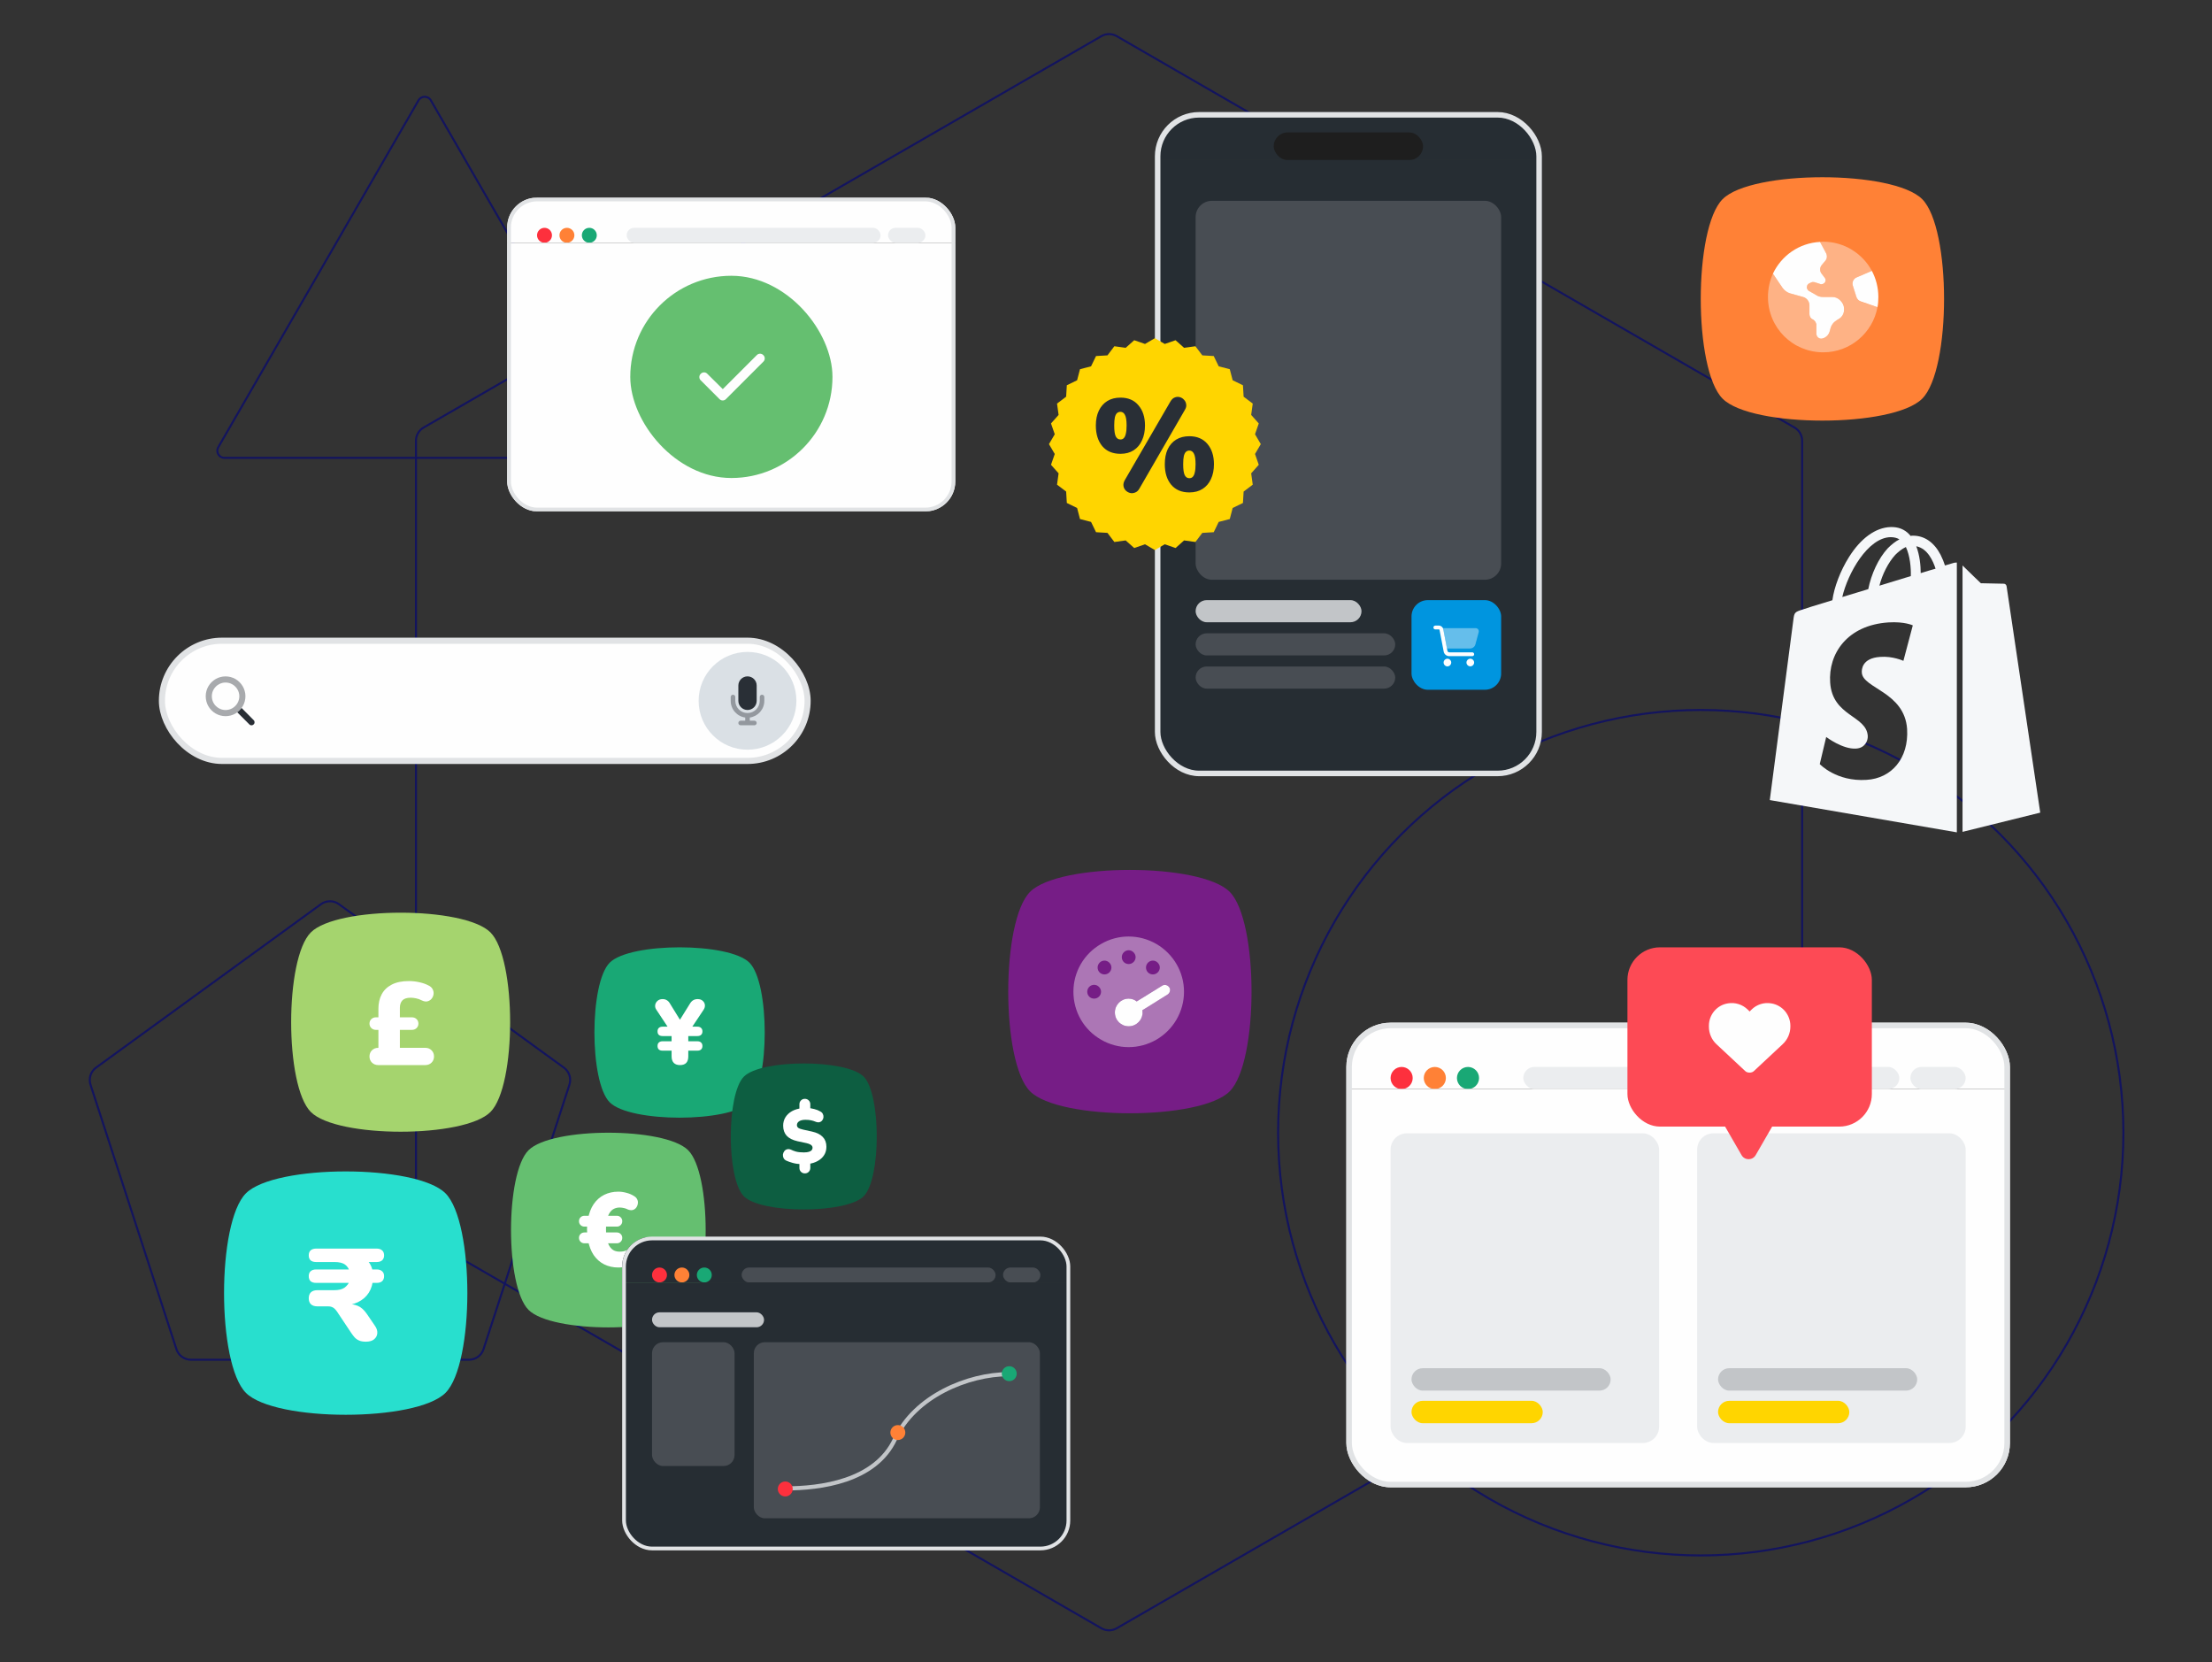 <svg width="1086" height="816" viewBox="0 0 1086 816" fill="none" xmlns="http://www.w3.org/2000/svg">
<rect x="0" y="0" width="1086" height="816" fill="#333333" stroke="none"/>
<circle cx="208" cy="208" r="207.5" transform="matrix(-1 0 0 1 1043 348)" stroke="#13145E"/>
<path d="M211.531 49.25C210.184 46.917 206.816 46.917 205.469 49.25L107.175 219.5C105.828 221.833 107.512 224.75 110.206 224.75H306.794C309.488 224.75 311.172 221.833 309.825 219.5L211.531 49.25Z" stroke="#13145E"/>
<path d="M166.408 443.821C163.78 441.911 160.22 441.911 157.592 443.821L47.163 524.052C44.534 525.962 43.434 529.347 44.438 532.438L86.618 662.254C87.622 665.344 90.502 667.436 93.751 667.437H230.249C233.498 667.436 236.378 665.344 237.382 662.254L279.562 532.438C280.566 529.347 279.466 525.962 276.837 524.052L166.408 443.821Z" stroke="#13145E"/>
<path d="M548.25 17.742C545.93 16.402 543.07 16.402 540.75 17.742L207.969 209.874C205.648 211.214 204.219 213.69 204.219 216.369V600.631C204.219 603.31 205.648 605.786 207.969 607.126L540.75 799.258C543.07 800.597 545.93 800.597 548.25 799.258L881.031 607.126C883.352 605.786 884.781 603.31 884.781 600.631V216.369C884.781 213.69 883.352 211.214 881.031 209.874L548.25 17.742Z" stroke="#13145E"/>
<path d="M367.932 472.521C357.904 462.493 309.367 462.493 299.357 472.521C289.329 482.531 289.329 531.068 299.357 541.097C309.385 551.125 357.904 551.125 367.932 541.097C377.961 531.068 377.961 482.549 367.932 472.521Z" fill="#19A875"/>
<path d="M333.845 522.804C332.531 522.804 331.515 522.445 330.799 521.728C330.082 520.982 329.723 519.921 329.723 518.548V515.725H325.333C324.527 515.725 323.899 515.531 323.451 515.143C323.033 514.725 322.824 514.157 322.824 513.44C322.824 512.694 323.033 512.126 323.451 511.738C323.899 511.32 324.527 511.111 325.333 511.111H329.723V508.557H325.333C324.527 508.557 323.899 508.363 323.451 507.975C323.033 507.587 322.824 507.019 322.824 506.272C322.824 505.526 323.033 504.958 323.451 504.57C323.899 504.152 324.527 503.943 325.333 503.943H328.424V504.973L322.197 495.565C321.749 494.908 321.57 494.176 321.659 493.37C321.779 492.564 322.152 491.877 322.779 491.309C323.407 490.712 324.258 490.413 325.333 490.413C326.139 490.413 326.841 490.607 327.439 490.996C328.066 491.354 328.618 491.981 329.096 492.877L334.651 501.882H332.994L338.594 492.877C339.102 491.981 339.669 491.354 340.296 490.996C340.923 490.607 341.655 490.413 342.491 490.413C343.567 490.413 344.403 490.697 345 491.264C345.627 491.802 345.986 492.474 346.075 493.28C346.165 494.087 345.941 494.893 345.403 495.7L339.221 504.973V503.943H342.357C343.163 503.943 343.776 504.152 344.194 504.57C344.642 504.958 344.866 505.526 344.866 506.272C344.866 507.019 344.642 507.587 344.194 507.975C343.776 508.363 343.163 508.557 342.357 508.557H337.922V511.111H342.357C343.163 511.111 343.776 511.32 344.194 511.738C344.642 512.126 344.866 512.694 344.866 513.44C344.866 514.157 344.642 514.725 344.194 515.143C343.776 515.531 343.163 515.725 342.357 515.725H337.922V518.548C337.922 521.385 336.563 522.804 333.845 522.804Z" fill="white"/>
<path d="M240.784 457.67C227.89 444.777 165.485 444.777 152.615 457.67C139.722 470.54 139.722 532.945 152.615 545.838C165.509 558.732 227.89 558.732 240.784 545.838C253.677 532.945 253.677 470.564 240.784 457.67Z" fill="#A5D46E"/>
<path d="M185.668 522.8C184.477 522.8 183.46 522.397 182.615 521.59C181.809 520.784 181.405 519.785 181.405 518.595C181.405 517.366 181.809 516.349 182.615 515.542C183.46 514.736 184.477 514.333 185.668 514.333H187.799L185.783 516.003V503.849L187.741 505.52H184.573C183.69 505.52 182.941 505.232 182.327 504.656C181.713 504.041 181.405 503.312 181.405 502.467C181.405 501.545 181.713 500.797 182.327 500.221C182.941 499.645 183.69 499.357 184.573 499.357H187.741L185.783 501.257V495.152C185.783 492.464 186.321 490.102 187.396 488.067C188.471 486.032 190.122 484.438 192.349 483.286C194.577 482.134 197.38 481.558 200.759 481.558C202.487 481.558 204.196 481.75 205.885 482.134C207.613 482.518 209.053 483.017 210.205 483.632C211.242 484.093 211.972 484.726 212.394 485.533C212.817 486.339 212.97 487.165 212.855 488.009C212.74 488.854 212.413 489.603 211.876 490.256C211.377 490.87 210.705 491.293 209.86 491.523C209.015 491.715 208.055 491.542 206.98 491.005C206.097 490.544 205.175 490.217 204.215 490.025C203.293 489.833 202.429 489.737 201.623 489.737C199.741 489.737 198.378 490.179 197.533 491.062C196.727 491.945 196.324 493.155 196.324 494.691V501.027L195.287 499.357H202.199C203.121 499.357 203.889 499.645 204.503 500.221C205.117 500.797 205.425 501.545 205.425 502.467C205.425 503.312 205.117 504.041 204.503 504.656C203.889 505.232 203.121 505.52 202.199 505.52H196.324V514.333H208.823C210.052 514.333 211.069 514.736 211.876 515.542C212.682 516.349 213.085 517.366 213.085 518.595C213.085 519.785 212.682 520.784 211.876 521.59C211.069 522.397 210.052 522.8 208.823 522.8H185.668Z" fill="white"/>
<path d="M337.858 564.596C326.397 553.135 270.926 553.135 259.486 564.596C248.025 576.035 248.025 631.507 259.486 642.967C270.947 654.428 326.397 654.428 337.858 642.967C349.319 631.507 349.319 576.056 337.858 564.596Z" fill="#65BF70"/>
<path d="M303.559 622.163C301.034 622.163 298.73 621.651 296.647 620.627C294.599 619.603 292.876 618.084 291.476 616.07C290.111 614.022 289.172 611.547 288.66 608.646L289.889 610.284H286.971C286.186 610.284 285.537 610.028 285.025 609.516C284.513 609.004 284.257 608.373 284.257 607.622C284.257 606.871 284.513 606.24 285.025 605.728C285.537 605.216 286.186 604.96 286.971 604.96H289.582L288.302 606.24C288.234 605.113 288.199 604.157 288.199 603.372C288.199 602.553 288.251 601.683 288.353 600.761L289.633 602.092H286.971C286.186 602.092 285.537 601.836 285.025 601.324C284.513 600.812 284.257 600.181 284.257 599.43C284.257 598.679 284.513 598.048 285.025 597.536C285.537 597.024 286.186 596.768 286.971 596.768H290.299L288.66 598.457C289.172 595.522 290.111 593.047 291.476 591.033C292.876 589.019 294.599 587.5 296.647 586.476C298.73 585.452 301.034 584.94 303.559 584.94C304.857 584.94 306.188 585.128 307.553 585.504C308.918 585.845 310.164 586.374 311.291 587.091C312.042 587.535 312.571 588.098 312.878 588.78C313.185 589.463 313.27 590.163 313.134 590.88C313.031 591.596 312.758 592.245 312.315 592.825C311.905 593.371 311.342 593.747 310.625 593.952C309.908 594.122 309.089 594.02 308.167 593.644C307.69 593.371 307.075 593.149 306.324 592.979C305.607 592.808 304.908 592.723 304.225 592.723C303.269 592.723 302.382 592.911 301.563 593.286C300.778 593.627 300.095 594.208 299.515 595.027C298.934 595.812 298.457 596.87 298.081 598.201L297.108 596.768H302.843C303.594 596.768 304.225 597.024 304.737 597.536C305.249 598.048 305.505 598.679 305.505 599.43C305.505 600.181 305.249 600.812 304.737 601.324C304.225 601.836 303.594 602.092 302.843 602.092H296.033L297.569 600.966C297.535 601.683 297.518 602.451 297.518 603.27C297.518 604.089 297.535 604.874 297.569 605.625L296.135 604.96H302.843C303.594 604.96 304.225 605.216 304.737 605.728C305.249 606.24 305.505 606.871 305.505 607.622C305.505 608.373 305.249 609.004 304.737 609.516C304.225 610.028 303.594 610.284 302.843 610.284H297.159L298.081 608.902C298.457 610.233 298.934 611.308 299.515 612.128C300.095 612.913 300.778 613.493 301.563 613.868C302.382 614.21 303.269 614.38 304.225 614.38C304.942 614.38 305.642 614.312 306.324 614.176C307.007 614.005 307.638 613.766 308.219 613.459C309.106 613.083 309.908 612.998 310.625 613.203C311.376 613.408 311.956 613.783 312.366 614.329C312.775 614.875 313.031 615.507 313.134 616.224C313.27 616.906 313.185 617.589 312.878 618.272C312.571 618.954 312.059 619.517 311.342 619.961C310.25 620.678 309.021 621.224 307.655 621.6C306.29 621.975 304.925 622.163 303.559 622.163Z" fill="white"/>
<path d="M424.007 528.447C415.411 519.851 373.808 519.851 365.228 528.447C356.632 537.027 356.632 578.63 365.228 587.226C373.824 595.821 415.411 595.821 424.007 587.226C432.602 578.63 432.602 537.042 424.007 528.447Z" fill="#0D5E41"/>
<path d="M395.134 575.962C394.391 575.962 393.764 575.706 393.252 575.194C392.74 574.682 392.484 574.042 392.484 573.274V570.432L393.636 571.469C391.921 571.392 390.436 571.175 389.182 570.816C387.927 570.458 386.903 570.099 386.11 569.741C385.444 569.434 384.97 568.999 384.689 568.435C384.433 567.872 384.33 567.296 384.382 566.707C384.458 566.119 384.676 565.581 385.034 565.095C385.393 564.608 385.854 564.288 386.417 564.135C387.006 563.955 387.684 564.032 388.452 564.365C388.964 564.647 389.732 564.941 390.756 565.248C391.806 565.53 393.098 565.671 394.634 565.671C395.71 565.671 396.554 565.568 397.169 565.363C397.809 565.159 398.257 564.89 398.513 564.557C398.794 564.199 398.935 563.815 398.935 563.405C398.935 563.021 398.833 562.701 398.628 562.445C398.449 562.163 398.142 561.92 397.706 561.715C397.271 561.485 396.67 561.28 395.902 561.101L391.562 560.179C389.182 559.642 387.402 558.746 386.225 557.491C385.073 556.211 384.497 554.56 384.497 552.538C384.497 551.002 384.868 549.632 385.61 548.429C386.378 547.2 387.441 546.202 388.798 545.434C390.18 544.666 391.793 544.179 393.636 543.975L392.484 544.627V542.055C392.484 541.287 392.74 540.647 393.252 540.135C393.764 539.623 394.391 539.367 395.134 539.367C395.902 539.367 396.542 539.623 397.054 540.135C397.566 540.647 397.822 541.287 397.822 542.055V544.627L396.67 543.898C397.642 543.923 398.692 544.09 399.818 544.397C400.945 544.679 401.93 545.075 402.775 545.587C403.364 545.895 403.774 546.317 404.004 546.855C404.26 547.392 404.35 547.943 404.273 548.506C404.222 549.043 404.017 549.53 403.658 549.965C403.326 550.4 402.865 550.695 402.276 550.848C401.713 550.976 401.034 550.874 400.241 550.541C399.652 550.285 398.986 550.08 398.244 549.927C397.527 549.747 396.606 549.658 395.479 549.658C394.122 549.658 393.073 549.901 392.33 550.387C391.614 550.874 391.255 551.501 391.255 552.269C391.255 552.781 391.46 553.216 391.87 553.575C392.305 553.907 393.086 554.202 394.212 554.458L398.59 555.418C401.022 555.955 402.814 556.851 403.966 558.106C405.143 559.335 405.732 560.935 405.732 562.906C405.732 564.442 405.361 565.799 404.618 566.976C403.876 568.154 402.839 569.114 401.508 569.856C400.202 570.599 398.679 571.085 396.938 571.315L397.822 570.394V573.274C397.822 574.042 397.566 574.682 397.054 575.194C396.567 575.706 395.927 575.962 395.134 575.962Z" fill="white"/>
<path d="M218.709 585.745C204.383 571.418 135.044 571.418 120.745 585.745C106.418 600.044 106.418 669.383 120.745 683.709C135.071 698.035 204.383 698.035 218.709 683.709C233.035 669.383 233.035 600.071 218.709 585.745Z" fill="#28DFCE"/>
<path d="M179.613 658.576C178.29 658.576 177.181 658.384 176.285 658C175.431 657.616 174.706 657.104 174.109 656.464C173.511 655.781 172.957 655.056 172.445 654.288L165.405 643.728C165.021 643.173 164.615 642.704 164.189 642.32C163.762 641.936 163.293 641.659 162.781 641.488C162.311 641.317 161.757 641.232 161.117 641.232H155.805C154.439 641.232 153.394 640.891 152.669 640.208C151.943 639.525 151.581 638.544 151.581 637.264C151.581 635.984 151.943 635.003 152.669 634.32C153.394 633.637 154.439 633.296 155.805 633.296H164.061C166.279 633.296 167.965 632.891 169.117 632.08C170.311 631.227 171.229 630.032 171.869 628.496L173.213 629.712H155.165C154.013 629.712 153.117 629.435 152.477 628.88C151.879 628.283 151.581 627.451 151.581 626.384C151.581 625.36 151.879 624.571 152.477 624.016C153.117 623.419 154.013 623.12 155.165 623.12H173.213L171.741 624.4C171.357 622.821 170.589 621.605 169.437 620.752C168.285 619.899 166.535 619.472 164.189 619.472H155.165C154.013 619.472 153.117 619.195 152.477 618.64C151.879 618.043 151.581 617.232 151.581 616.208C151.581 615.141 151.879 614.331 152.477 613.776C153.117 613.179 154.013 612.88 155.165 612.88H184.989C186.098 612.88 186.973 613.179 187.613 613.776C188.253 614.331 188.573 615.141 188.573 616.208C188.573 617.232 188.253 618.043 187.613 618.64C186.973 619.195 186.098 619.472 184.989 619.472H178.717L179.421 618.128C180.53 618.811 181.362 619.728 181.917 620.88C182.514 621.989 182.877 623.248 183.005 624.656L181.085 623.12H184.989C186.098 623.12 186.973 623.419 187.613 624.016C188.253 624.571 188.573 625.36 188.573 626.384C188.573 627.451 188.253 628.283 187.613 628.88C186.973 629.435 186.098 629.712 184.989 629.712H181.277L183.132 627.408C183.047 630.096 182.365 632.464 181.085 634.512C179.805 636.517 178.013 638.075 175.709 639.184C173.447 640.251 170.759 640.784 167.645 640.784V640.016H170.333C172.295 640.016 174.066 640.336 175.645 640.976C177.223 641.616 178.695 642.917 180.061 644.88L184.029 650.704C184.925 651.941 185.33 653.179 185.245 654.416C185.159 655.611 184.626 656.613 183.645 657.424C182.706 658.192 181.362 658.576 179.613 658.576Z" fill="white"/>
<g clip-path="url(#clip0_3557_9249)">
<rect width="325.783" height="32.578" transform="translate(661 502)" fill="#FEFEFE"/>
<circle cx="688.148" cy="529.148" r="5.43" fill="#FD303D"/>
<circle cx="704.438" cy="529.148" r="5.43" fill="#FF8136"/>
<circle cx="720.727" cy="529.148" r="5.43" fill="#19A875"/>
<rect x="747.875" y="523.719" width="184.61" height="10.859" rx="5.43" fill="#EBEDEF"/>
<rect x="937.916" y="523.719" width="27.149" height="10.859" rx="5.43" fill="#EBEDEF"/>
<rect width="325.783" height="195.47" transform="translate(661 534.578)" fill="#FEFEFE"/>
<rect x="682.719" y="556.297" width="131.838" height="152" rx="8" fill="#EBEDEF"/>
<rect x="692.984" y="671.594" width="97.783" height="11" rx="5.5" fill="#C2C5C8"/>
<rect x="692.984" y="687.594" width="64.449" height="11" rx="5.5" fill="#FFD500"/>
<rect x="833.227" y="556.297" width="131.838" height="152" rx="8" fill="#EBEDEF"/>
<rect x="843.492" y="671.594" width="97.783" height="11" rx="5.5" fill="#C2C5C8"/>
<rect x="843.492" y="687.594" width="64.449" height="11" rx="5.5" fill="#FFD500"/>
</g>
<rect x="662.357" y="503.357" width="323.068" height="225.333" rx="20.361" stroke="#E1E3E5" stroke-width="2.715"/>
<rect x="799" y="465" width="120" height="88" rx="16" fill="#FD4A55"/>
<path d="M842.672 512.516C840.328 510.328 839 507.203 839 503.922V503.531C839 498.062 842.906 493.375 848.297 492.516C851.891 491.891 855.484 493.062 858.062 495.562L859 496.5L859.938 495.562C862.438 493.062 866.109 491.891 869.625 492.516C875.016 493.375 879 498.062 879 503.531V503.922C879 507.203 877.594 510.328 875.25 512.516L861.109 525.719C860.562 526.266 859.781 526.5 859 526.5C858.141 526.5 857.359 526.266 856.812 525.719L842.672 512.516Z" fill="#FEFEFE"/>
<path d="M861.964 567C860.425 569.667 856.575 569.667 855.036 567L837.282 536.25C835.743 533.583 837.667 530.25 840.746 530.25L876.254 530.25C879.333 530.25 881.257 533.583 879.718 536.25L861.964 567Z" fill="#FD4A55"/>
<g clip-path="url(#clip1_3557_9249)">
<rect width="190" height="23.574" transform="translate(567 55)" fill="#262D33"/>
<rect x="625.35" y="65" width="73.301" height="13.574" rx="6.787" fill="#1E1E1E"/>
<rect width="190" height="302.426" transform="translate(567 78.574)" fill="#262D33"/>
<rect x="587" y="98.574" width="150" height="186" rx="8" fill="#484D53"/>
<rect x="587" y="294.574" width="81.446" height="10.859" rx="5.43" fill="#C2C5C8"/>
<rect x="587" y="310.863" width="98" height="10.859" rx="5.43" fill="#484D53"/>
<rect x="587" y="327.152" width="98" height="10.859" rx="5.43" fill="#484D53"/>
<rect x="693" y="294.574" width="44" height="44" rx="8" fill="#0095DF"/>
<path d="M703.75 308.012C703.75 307.504 704.141 307.074 704.688 307.074H706.445C707.5 307.074 708.398 307.855 708.594 308.871L710.625 319.457C710.703 319.887 711.094 320.199 711.523 320.199H722.812C723.32 320.199 723.75 320.629 723.75 321.137C723.75 321.684 723.32 322.074 722.812 322.074H711.523C710.195 322.074 709.023 321.137 708.789 319.809L706.758 309.223C706.719 309.066 706.602 308.949 706.445 308.949H704.688C704.141 308.949 703.75 308.559 703.75 308.012ZM708.75 325.199C708.75 324.535 709.102 323.949 709.688 323.598C710.234 323.246 710.977 323.246 711.562 323.598C712.109 323.949 712.5 324.535 712.5 325.199C712.5 325.902 712.109 326.488 711.562 326.84C710.977 327.191 710.234 327.191 709.688 326.84C709.102 326.488 708.75 325.902 708.75 325.199ZM721.875 323.324C722.539 323.324 723.125 323.715 723.477 324.262C723.828 324.848 723.828 325.59 723.477 326.137C723.125 326.723 722.539 327.074 721.875 327.074C721.172 327.074 720.586 326.723 720.234 326.137C719.883 325.59 719.883 324.848 720.234 324.262C720.586 323.715 721.172 323.324 721.875 323.324Z" fill="#FEFEFE"/>
<path opacity="0.4" d="M708.438 308.324H724.492C725.508 308.324 726.25 309.301 725.977 310.316L724.375 316.254C724.062 317.504 722.93 318.324 721.68 318.324H710.391C709.805 315.199 709.18 312.035 708.594 308.871C708.555 308.676 708.516 308.52 708.438 308.324Z" fill="#FEFEFE"/>
</g>
<rect x="568.357" y="56.357" width="187.285" height="323.285" rx="20.361" stroke="#E1E3E5" stroke-width="2.715"/>
<path d="M603.709 437.745C589.383 423.418 520.044 423.418 505.745 437.745C491.418 452.044 491.418 521.383 505.745 535.709C520.071 550.035 589.383 550.035 603.709 535.709C618.035 521.383 618.035 452.071 603.709 437.745Z" fill="#761D86"/>
<path d="M570.586 483.818C571.753 483.075 573.343 483.499 574.086 484.666C574.828 485.833 574.404 487.423 573.237 488.166L560.83 495.907C560.83 496.225 560.936 496.65 560.936 496.968C560.936 500.785 557.86 503.755 554.149 503.755C550.331 503.755 547.361 500.785 547.361 496.968C547.361 493.256 550.331 490.181 554.149 490.181C555.633 490.181 557.012 490.711 558.072 491.559L570.586 483.818Z" fill="#FEFEFE"/>
<path opacity="0.4" d="M581.297 486.787C581.297 496.544 576.101 505.452 567.723 510.33C559.239 515.208 548.952 515.208 540.574 510.33C532.09 505.452 527 496.544 527 486.787C527 477.137 532.09 468.228 540.574 463.35C548.952 458.472 559.239 458.472 567.723 463.35C576.101 468.228 581.297 477.137 581.297 486.787ZM533.787 486.787C533.787 488.696 535.272 490.181 537.181 490.181C538.984 490.181 540.574 488.696 540.574 486.787C540.574 484.984 538.984 483.393 537.181 483.393C535.272 483.393 533.787 484.984 533.787 486.787ZM538.878 474.909C538.878 476.818 540.362 478.303 542.271 478.303C544.074 478.303 545.665 476.818 545.665 474.909C545.665 473.107 544.074 471.516 542.271 471.516C540.362 471.516 538.878 473.107 538.878 474.909ZM547.361 496.968C547.361 500.785 550.331 503.755 554.149 503.755C555.951 503.755 557.648 503.013 558.921 501.846C559.557 501.21 559.981 500.467 560.405 499.619C560.512 499.301 560.618 498.877 560.724 498.346C560.83 498.134 560.83 497.922 560.83 497.71C560.83 497.604 560.83 497.498 560.83 497.392C560.936 497.286 560.936 497.18 560.936 497.074C560.936 496.968 560.936 496.862 560.83 496.756C560.83 496.65 560.83 496.544 560.83 496.437C560.83 496.225 560.83 496.119 560.83 495.907C564.966 493.256 569.102 490.711 573.237 488.166C573.662 487.954 573.98 487.635 574.086 487.211C574.192 486.999 574.298 486.787 574.404 486.575C574.404 486.469 574.404 486.363 574.404 486.363C574.404 486.257 574.404 486.257 574.404 486.151C574.404 486.151 574.404 486.151 574.404 486.045V485.833C574.404 485.833 574.404 485.727 574.404 485.62C574.404 485.514 574.404 485.408 574.298 485.302C574.298 485.09 574.192 484.878 574.086 484.666C573.343 483.499 571.753 483.075 570.586 483.818C566.344 486.363 562.208 489.014 558.072 491.559C557.012 490.711 555.633 490.181 554.149 490.181C550.331 490.181 547.361 493.256 547.361 496.968ZM550.755 469.819C550.755 471.728 552.24 473.213 554.149 473.213C555.951 473.213 557.542 471.728 557.542 469.819C557.542 468.016 555.951 466.426 554.149 466.426C552.24 466.426 550.755 468.016 550.755 469.819ZM562.633 474.909C562.633 476.818 564.117 478.303 566.026 478.303C567.829 478.303 569.42 476.818 569.42 474.909C569.42 473.107 567.829 471.516 566.026 471.516C564.117 471.516 562.633 473.107 562.633 474.909Z" fill="#FEFEFE"/>
<path d="M943.709 97.745C929.383 83.418 860.044 83.418 845.745 97.745C831.418 112.044 831.418 181.383 845.745 195.709C860.071 210.035 929.383 210.035 943.709 195.709C958.035 181.383 958.035 112.071 943.709 97.745Z" fill="#FF8136"/>
<path d="M893.558 118.744L896.527 124.259C897.164 125.532 897.057 127.016 896.103 128.077L894.406 130.092C893.346 131.364 893.346 133.167 894.406 134.44L895.785 136.243C896.421 136.879 896.421 137.833 895.997 138.576C895.467 139.318 894.512 139.742 893.664 139.424L891.119 138.576C890.376 138.364 889.634 138.364 888.892 138.788L888.255 139.106C887.301 139.53 886.877 140.697 887.195 141.651C887.407 142.181 887.725 142.606 888.149 142.818L891.861 144.939C892.816 145.575 893.982 145.787 895.255 145.787H899.815C901.087 145.787 902.466 146.423 903.42 147.378L903.739 147.696C904.693 148.65 905.329 150.029 905.329 151.302V152.256C905.329 154.059 904.269 155.756 902.678 156.604L901.83 157.134C900.239 158.089 899.072 159.573 898.648 161.376L898.33 162.543C897.906 164.24 896.633 165.618 894.83 166.148C893.24 166.573 891.755 165.406 891.755 163.709V159.573C891.755 158.407 891.013 157.346 890.058 156.816C888.998 156.392 888.361 155.331 888.361 154.165V149.923C888.361 148.014 887.089 146.317 885.286 145.787L878.817 143.984C877.332 143.56 875.954 142.499 875.105 141.227L870.439 134.334C874.575 125.532 883.271 119.275 893.558 118.744ZM919.01 132.955C921.025 136.773 922.191 141.121 922.191 145.787C922.191 147.484 922.085 149.181 921.767 150.771L913.707 148.014C912.647 147.696 911.904 146.954 911.48 145.893L909.677 140.272C909.147 138.682 909.889 136.773 911.586 136.137L919.01 132.955Z" fill="#FEFEFE"/>
<path opacity="0.4" d="M868 145.787C868 141.757 868.848 137.833 870.439 134.334L875.105 141.227C875.954 142.606 877.332 143.56 878.817 143.984L885.286 145.787C886.134 146.105 886.983 146.635 887.513 147.378C887.725 147.696 887.937 148.12 888.149 148.544C888.149 148.756 888.255 148.968 888.255 149.181C888.255 149.287 888.255 149.393 888.361 149.605V149.711C888.361 149.817 888.361 149.817 888.361 149.817C888.361 149.923 888.361 149.923 888.361 149.923C888.361 151.302 888.361 152.68 888.361 154.165C888.361 155.331 888.998 156.392 890.058 156.922C890.588 157.134 891.013 157.558 891.225 157.983C891.437 158.195 891.543 158.513 891.649 158.725C891.649 158.937 891.649 159.043 891.649 159.149C891.649 159.255 891.755 159.361 891.755 159.361C891.755 159.467 891.755 159.467 891.755 159.573C891.755 160.952 891.755 162.331 891.755 163.709C891.755 165.406 893.346 166.573 894.936 166.148C896.633 165.618 897.906 164.24 898.33 162.543C898.436 162.119 898.542 161.8 898.648 161.376C899.072 159.573 900.239 158.089 901.83 157.134L902.678 156.604C904.269 155.756 905.329 154.059 905.329 152.256V151.302C905.329 150.029 904.799 148.65 903.845 147.696C903.633 147.59 903.526 147.484 903.42 147.378C902.466 146.423 901.087 145.787 899.815 145.787C898.224 145.787 896.739 145.787 895.255 145.787C893.982 145.787 892.922 145.575 891.861 144.939C890.588 144.302 889.422 143.56 888.149 142.818C887.725 142.606 887.407 142.181 887.195 141.651C886.877 140.697 887.301 139.53 888.255 139.106C888.467 139 888.68 138.894 888.892 138.788C889.634 138.364 890.482 138.364 891.225 138.576L893.664 139.424C894.512 139.742 895.467 139.424 895.997 138.576C896.421 137.833 896.421 136.879 895.785 136.243C895.361 135.606 894.83 135.076 894.406 134.44C893.346 133.167 893.346 131.364 894.406 130.092C894.936 129.455 895.573 128.713 896.103 128.077C897.057 127.016 897.164 125.532 896.527 124.259C895.573 122.456 894.512 120.547 893.558 118.744C894.088 118.744 894.618 118.638 895.149 118.638C905.435 118.638 914.45 124.471 919.01 132.955C916.571 134.016 914.025 135.076 911.586 136.137C909.889 136.773 909.147 138.682 909.677 140.272C910.314 142.181 910.95 144.09 911.586 145.893C911.904 146.954 912.647 147.696 913.707 148.12C916.358 148.968 919.116 149.923 921.767 150.771C919.434 163.391 908.405 172.936 895.149 172.936C880.09 172.936 868 160.846 868 145.787Z" fill="#FEFEFE"/>
<rect x="79.5" y="314.5" width="317" height="59" rx="29.5" fill="#FEFEFE"/>
<rect x="79.5" y="314.5" width="317" height="59" rx="29.5" stroke="#E1E3E5" stroke-width="3"/>
<path d="M116.469 349.625C117.312 349.062 118.016 348.312 118.625 347.516L124.531 353.469C125.141 354.031 125.141 355.016 124.531 355.578C123.969 356.188 122.984 356.188 122.422 355.578L116.469 349.625Z" fill="#292F36"/>
<path opacity="0.4" d="M101 341.75C101 338.281 102.828 335.094 105.875 333.312C108.875 331.578 112.578 331.578 115.625 333.312C118.625 335.094 120.5 338.281 120.5 341.75C120.5 345.266 118.625 348.453 115.625 350.234C112.578 351.969 108.875 351.969 105.875 350.234C102.828 348.453 101 345.266 101 341.75ZM117.5 341.75C117.5 339.359 116.188 337.156 114.125 335.938C112.016 334.719 109.438 334.719 107.375 335.938C105.266 337.156 104 339.359 104 341.75C104 344.188 105.266 346.391 107.375 347.609C109.438 348.828 112.016 348.828 114.125 347.609C116.188 346.391 117.5 344.188 117.5 341.75Z" fill="#292F36"/>
<circle cx="367" cy="344" r="24" fill="#DAE0E5"/>
<path d="M362.5 336.5C362.5 334.016 364.516 332 367 332C369.484 332 371.5 334.016 371.5 336.5V344C371.5 346.484 369.484 348.5 367 348.5C364.516 348.5 362.5 346.484 362.5 344V336.5Z" fill="#292F36"/>
<path opacity="0.4" d="M358.75 342.125C358.75 341.516 359.219 341 359.875 341C360.484 341 361 341.516 361 342.125V344C361 347.328 363.672 350 367 350C370.281 350 373 347.328 373 344V342.125C373 341.516 373.469 341 374.125 341C374.734 341 375.25 341.516 375.25 342.125V344C375.25 348.219 372.109 351.641 368.125 352.203V353.75H370.375C370.984 353.75 371.5 354.266 371.5 354.875C371.5 355.531 370.984 356 370.375 356H367H363.625C362.969 356 362.5 355.531 362.5 354.875C362.5 354.266 362.969 353.75 363.625 353.75H365.875V352.203C361.844 351.641 358.75 348.219 358.75 344V342.125Z" fill="#292F36"/>
<path d="M959.393 276.242C959.393 276.242 957.692 276.726 954.898 277.572C954.412 276 953.683 274.186 952.711 272.25C949.553 266.203 944.815 262.937 939.227 262.937C938.863 262.937 938.498 262.937 938.012 263.058C937.891 262.816 937.648 262.695 937.526 262.453C935.097 259.792 931.938 258.583 928.173 258.704C920.884 258.945 913.595 264.146 907.764 273.46C903.634 279.991 900.475 288.216 899.625 294.627C891.243 297.166 885.412 298.981 885.29 299.102C881.039 300.432 880.917 300.553 880.431 304.545C880.067 307.569 868.891 392.719 868.891 392.719L960.729 408.564V276.121C960 276.121 959.636 276.242 959.393 276.242ZM938.134 282.773C933.275 284.225 927.929 285.918 922.706 287.49C924.164 281.806 927.079 276.121 930.481 272.371C931.817 271.041 933.639 269.468 935.704 268.501C937.769 272.855 938.255 278.782 938.134 282.773ZM928.173 263.663C929.873 263.663 931.331 264.025 932.546 264.751C930.602 265.719 928.658 267.291 926.836 269.105C922.22 274.065 918.697 281.806 917.239 289.184C912.866 290.514 908.493 291.845 904.484 293.054C907.156 281.443 916.996 263.905 928.173 263.663ZM914.081 330.187C914.567 337.928 935.097 339.621 936.312 357.885C937.162 372.278 928.658 382.076 916.389 382.801C901.569 383.769 893.429 375.06 893.429 375.06L896.588 361.755C896.588 361.755 904.727 367.924 911.287 367.44C915.539 367.198 917.118 363.691 916.996 361.272C916.389 351.112 899.625 351.716 898.532 335.025C897.56 320.994 906.792 306.843 927.201 305.512C935.097 305.029 939.106 306.964 939.106 306.964L934.489 324.381C934.489 324.381 929.266 321.962 923.07 322.446C914.081 323.05 913.96 328.735 914.081 330.187ZM942.993 281.322C942.993 277.693 942.507 272.492 940.806 268.138C946.394 269.226 949.067 275.395 950.282 279.145C948.095 279.749 945.665 280.475 942.993 281.322Z" fill="#F5F7F9"/>
<path d="M963.521 408.322L1001.67 398.888C1001.67 398.888 985.266 288.458 985.145 287.732C985.023 287.007 984.416 286.523 983.809 286.523C983.201 286.523 972.511 286.281 972.511 286.281C972.511 286.281 965.951 279.991 963.521 277.572V408.322Z" fill="#F5F7F9"/>
<path d="M567 166L571.842 168.838L577.145 166.999L581.34 170.727L586.9 169.958L590.287 174.433L595.89 174.764L598.339 179.813L603.77 181.23L605.187 186.661L610.236 189.11L610.567 194.713L615.042 198.1L614.273 203.66L618.001 207.855L616.162 213.158L619 218L616.162 222.842L618.001 228.145L614.273 232.34L615.042 237.9L610.567 241.287L610.236 246.89L605.187 249.339L603.77 254.77L598.339 256.187L595.89 261.236L590.287 261.567L586.9 266.042L581.34 265.273L577.145 269.001L571.842 267.162L567 270L562.158 267.162L556.855 269.001L552.66 265.273L547.1 266.042L543.713 261.567L538.11 261.236L535.661 256.187L530.23 254.77L528.813 249.339L523.764 246.89L523.433 241.287L518.958 237.9L519.727 232.34L515.999 228.145L517.838 222.842L515 218L517.838 213.158L515.999 207.855L519.727 203.66L518.958 198.1L523.433 194.713L523.764 189.11L528.813 186.661L530.23 181.23L535.661 179.813L538.11 174.764L543.713 174.433L547.1 169.958L552.66 170.727L556.855 166.999L562.158 168.838L567 166Z" fill="#FFD500"/>
<path d="M559.388 239.848C558.834 240.829 558.13 241.469 557.276 241.768C556.423 242.109 555.591 242.173 554.78 241.96C553.97 241.747 553.266 241.341 552.668 240.744C552.071 240.147 551.708 239.4 551.58 238.504C551.452 237.608 551.666 236.669 552.22 235.688L574.62 197.096C575.218 196.072 575.922 195.411 576.732 195.112C577.543 194.771 578.354 194.707 579.164 194.92C580.018 195.133 580.722 195.56 581.276 196.2C581.874 196.797 582.236 197.544 582.364 198.44C582.535 199.293 582.322 200.211 581.724 201.192L559.388 239.848ZM550.108 222.76C546.268 222.76 543.282 221.501 541.148 218.984C539.058 216.424 538.012 213.053 538.012 208.872C538.012 206.056 538.503 203.624 539.484 201.576C540.466 199.528 541.852 197.949 543.644 196.84C545.436 195.731 547.591 195.176 550.108 195.176C553.906 195.176 556.85 196.435 558.94 198.952C561.074 201.427 562.14 204.733 562.14 208.872C562.14 211.645 561.65 214.077 560.668 216.168C559.73 218.259 558.364 219.88 556.572 221.032C554.78 222.184 552.626 222.76 550.108 222.76ZM550.108 215.72C550.748 215.72 551.282 215.507 551.708 215.08C552.178 214.611 552.519 213.885 552.732 212.904C552.988 211.88 553.116 210.536 553.116 208.872C553.116 206.355 552.839 204.605 552.284 203.624C551.772 202.643 551.047 202.152 550.108 202.152C549.426 202.152 548.85 202.365 548.38 202.792C547.954 203.176 547.612 203.859 547.356 204.84C547.143 205.821 547.036 207.165 547.036 208.872C547.036 211.432 547.292 213.224 547.804 214.248C548.316 215.229 549.084 215.72 550.108 215.72ZM583.9 241.704C580.103 241.704 577.138 240.445 575.004 237.928C572.914 235.411 571.868 232.061 571.868 227.88C571.868 225.021 572.338 222.568 573.276 220.52C574.258 218.472 575.644 216.893 577.436 215.784C579.271 214.675 581.426 214.12 583.9 214.12C587.698 214.12 590.663 215.379 592.796 217.896C594.93 220.413 595.996 223.741 595.996 227.88C595.996 230.653 595.506 233.085 594.524 235.176C593.586 237.224 592.22 238.824 590.428 239.976C588.636 241.128 586.46 241.704 583.9 241.704ZM583.9 234.728C584.583 234.728 585.138 234.515 585.564 234.088C586.034 233.619 586.375 232.893 586.588 231.912C586.844 230.888 586.972 229.544 586.972 227.88C586.972 225.363 586.695 223.613 586.14 222.632C585.628 221.651 584.882 221.16 583.9 221.16C583.26 221.16 582.706 221.373 582.236 221.8C581.81 222.184 581.468 222.867 581.212 223.848C580.999 224.787 580.892 226.131 580.892 227.88C580.892 230.44 581.148 232.232 581.66 233.256C582.172 234.237 582.919 234.728 583.9 234.728Z" fill="#292F36"/>
<g clip-path="url(#clip2_3557_9249)">
<rect width="220" height="22" transform="translate(249 97.158)" fill="#FEFEFE"/>
<circle cx="267.333" cy="115.492" r="3.667" fill="#FD303D"/>
<circle cx="278.333" cy="115.492" r="3.667" fill="#FF8136"/>
<circle cx="289.333" cy="115.492" r="3.667" fill="#19A875"/>
<rect x="307.666" y="111.825" width="124.667" height="7.333" rx="3.667" fill="#EBEDEF"/>
<rect x="436" y="111.825" width="18.333" height="7.333" rx="3.667" fill="#EBEDEF"/>
<rect width="220.146" height="131.683" transform="translate(249 119.158)" fill="#FEFEFE"/>
<rect x="309.438" y="135.365" width="99.269" height="99.269" rx="49.634" fill="#65BF70"/>
<path d="M374.768 174.316C375.699 175.176 375.699 176.68 374.768 177.539L356.435 195.872C355.576 196.803 354.072 196.803 353.212 195.872L344.046 186.706C343.115 185.846 343.115 184.342 344.046 183.483C344.905 182.552 346.409 182.552 347.268 183.483L354.859 191.003L371.546 174.316C372.405 173.385 373.909 173.385 374.768 174.316Z" fill="#FEFEFE"/>
</g>
<rect x="249.917" y="97.917" width="218.167" height="152.167" rx="13.75" stroke="#E1E3E5" stroke-width="1.833"/>
<g clip-path="url(#clip3_3557_9249)">
<rect width="220" height="22" transform="translate(305.453 607.496)" fill="#262D33"/>
<circle cx="323.786" cy="625.829" r="3.667" fill="#FD303D"/>
<circle cx="334.786" cy="625.829" r="3.667" fill="#FF8136"/>
<circle cx="345.786" cy="625.829" r="3.667" fill="#19A875"/>
<rect x="364.119" y="622.163" width="124.667" height="7.333" rx="3.667" fill="#484D53"/>
<rect x="492.453" y="622.163" width="18.333" height="7.333" rx="3.667" fill="#484D53"/>
<rect width="220.146" height="131.007" transform="translate(305.453 629.496)" fill="#262D33"/>
<rect x="320.119" y="644.163" width="55" height="7.333" rx="3.667" fill="#C2C5C8"/>
<rect x="320.119" y="658.83" width="40.518" height="60.777" rx="5.402" fill="#484D53"/>
<rect x="370.092" y="658.83" width="140.462" height="86.438" rx="5.402" fill="#484D53"/>
<path d="M385.814 730.579C402.617 730.579 429.788 727.233 439.441 706.319C449.094 685.405 475.192 674.53 495.212 674.53" stroke="#C2C5C8" stroke-width="2.026"/>
<circle cx="385.534" cy="730.869" r="3.667" fill="#FD303D"/>
<circle cx="440.803" cy="703.182" r="3.667" fill="#FF8136"/>
<circle cx="495.503" cy="674.276" r="3.667" fill="#19A875"/>
</g>
<rect x="306.37" y="607.917" width="218.167" height="152.167" rx="13.75" stroke="#E1E3E5" stroke-width="1.833"/>
<defs>
<clipPath id="clip0_3557_9249">
<rect x="661" y="502" width="325.783" height="228.048" rx="21.719" fill="white"/>
</clipPath>
<clipPath id="clip1_3557_9249">
<rect x="567" y="55" width="190" height="326" rx="21.719" fill="white"/>
</clipPath>
<clipPath id="clip2_3557_9249">
<rect x="249" y="97" width="220" height="154" rx="14.667" fill="white"/>
</clipPath>
<clipPath id="clip3_3557_9249">
<rect x="305.453" y="607" width="220" height="154" rx="14.667" fill="white"/>
</clipPath>
</defs>
</svg>
